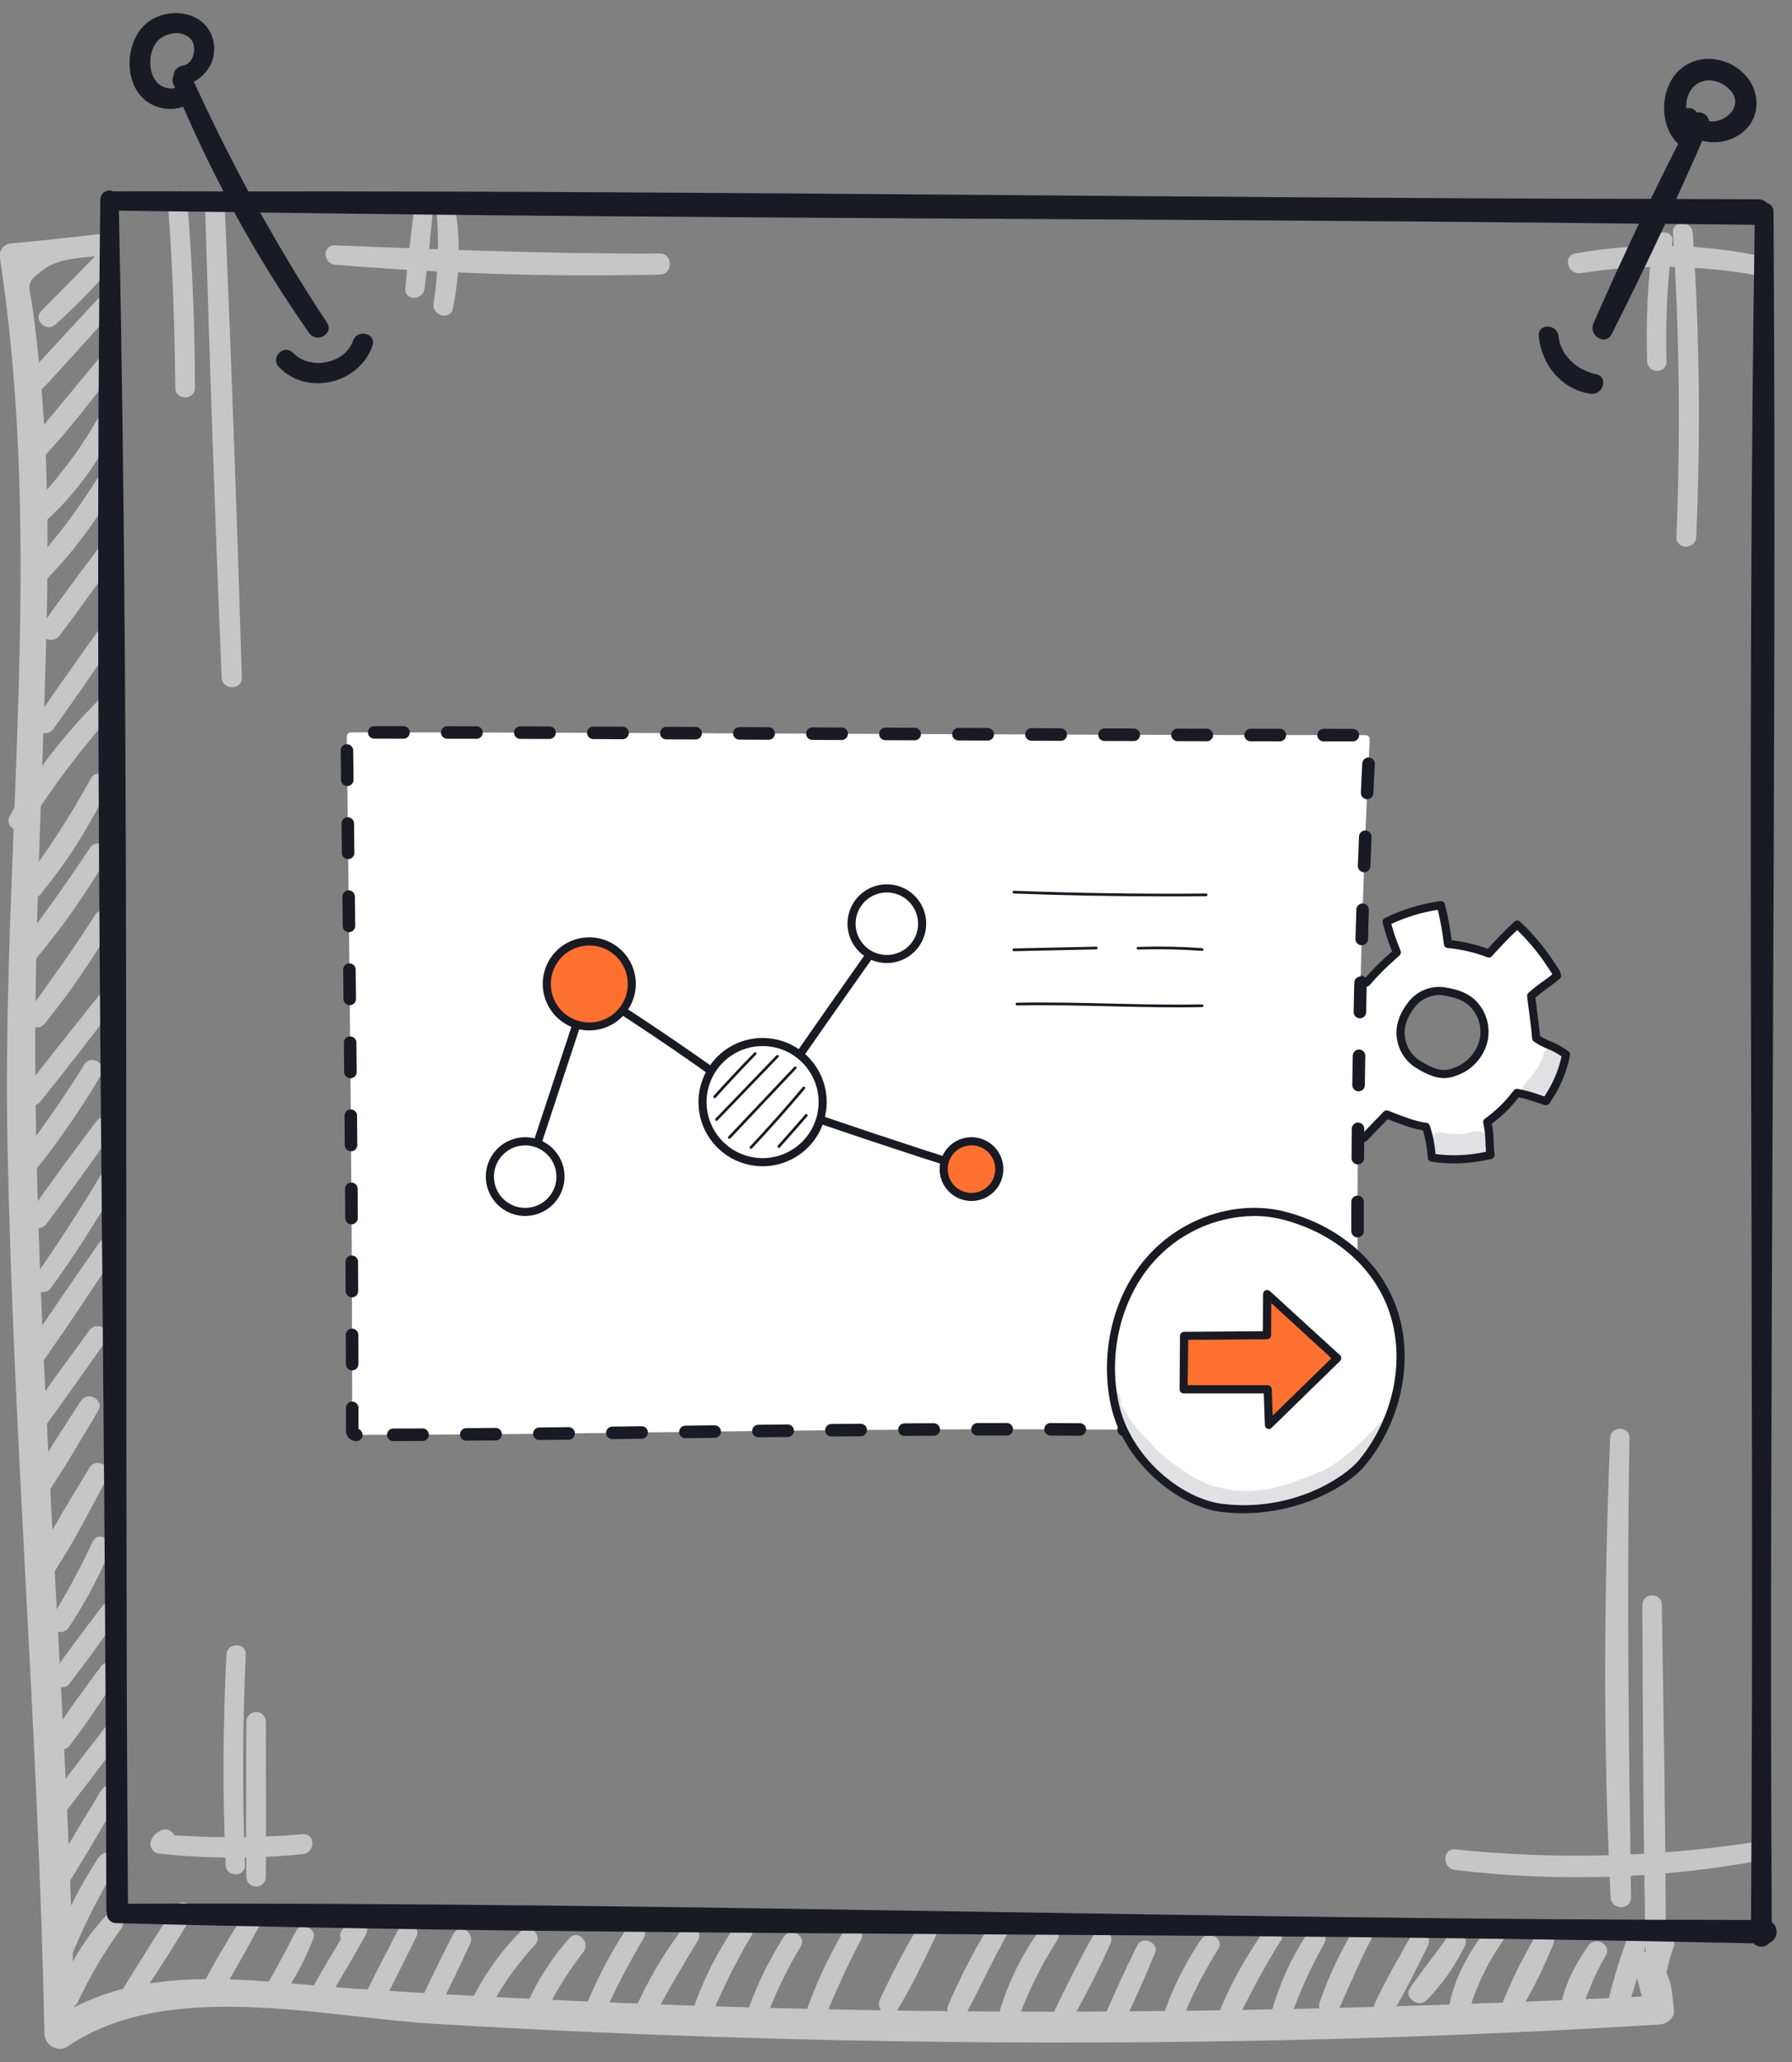 <svg width="93" height="107" viewBox="0 0 93 107" fill="none" xmlns="http://www.w3.org/2000/svg">
<rect x="0" y="0" width="93" height="107" fill="#808080" stroke="none"/>
<g clip-path="url(#clip0_882_1697)">
<path d="M5.396 12.125C3.804 12.297 2.211 12.482 0.619 12.625C0.521 12.626 0.425 12.649 0.337 12.692C0.249 12.736 0.173 12.799 0.113 12.876C0.054 12.954 0.013 13.044 -0.007 13.14C-0.026 13.236 -0.023 13.335 0.001 13.43C2.326 28.62 0.081 44.112 0.389 59.4C0.699 74.782 2.001 90.127 2.306 105.512C2.306 106.072 2.979 106.54 3.491 106.192C8.704 102.632 16.689 104.66 22.609 105.012C29.657 105.432 36.712 105.715 43.774 105.86C57.889 106.15 72.024 105.917 86.126 105.042C86.489 105.02 86.916 104.717 86.876 104.292C86.694 102.792 86.814 103.142 86.234 101.735C85.881 100.877 84.464 101.25 84.821 102.125C85.011 102.847 85.203 103.569 85.396 104.292C85.646 104.042 85.896 103.792 86.146 103.542C71.091 104.292 56.041 104.597 40.971 104.205C33.428 104.022 25.897 103.68 18.379 103.18C13.129 102.825 7.314 101.68 2.696 104.842L3.879 105.522C3.564 89.18 2.031 72.897 1.841 56.56C1.751 48.68 2.209 40.84 2.404 32.97C2.501 29.107 2.516 25.232 2.246 21.375C2.12 19.565 1.934 17.76 1.689 15.96C1.521 14.727 1.241 14.76 2.236 14.002C3.101 13.342 4.364 13.387 5.396 13.252C6.096 13.157 6.121 12.05 5.396 12.127V12.125Z" fill="#C6C6C6"/>
<path d="M5.253 12.982C4.22 14.025 3.193 15.072 2.158 16.115C1.69 16.585 2.393 17.273 2.88 16.837C3.976 15.86 5 14.804 5.945 13.68C6.35 13.195 5.695 12.512 5.24 12.975L5.253 12.982Z" fill="#C6C6C6"/>
<path d="M5.059 15.535C3.769 16.93 2.459 18.305 1.206 19.733C0.774 20.233 1.471 20.935 1.929 20.455C3.251 19.08 4.501 17.652 5.769 16.245C6.199 15.768 5.499 15.06 5.059 15.535Z" fill="#C6C6C6"/>
<path d="M5.119 18.615C3.979 20.01 2.811 21.383 1.679 22.782C1.261 23.297 1.959 24.032 2.429 23.532C3.679 22.163 4.809 20.71 5.929 19.235C6.251 18.775 5.484 18.18 5.119 18.615Z" fill="#C6C6C6"/>
<path d="M5.06 21.742C4.085 23.444 2.889 25.009 1.502 26.395C1.017 26.875 1.752 27.59 2.252 27.145C3.794 25.777 5.044 24.112 5.927 22.25C6.192 21.677 5.397 21.183 5.067 21.75L5.06 21.742Z" fill="#C6C6C6"/>
<path d="M5.003 24.902C4.028 26.467 2.912 27.94 1.67 29.302C1.22 29.802 1.935 30.535 2.42 30.052C3.773 28.669 4.939 27.115 5.89 25.43C5.925 25.372 5.948 25.307 5.957 25.24C5.967 25.173 5.963 25.105 5.947 25.039C5.93 24.973 5.9 24.912 5.86 24.857C5.819 24.803 5.768 24.757 5.71 24.723C5.652 24.688 5.587 24.665 5.52 24.655C5.453 24.646 5.385 24.649 5.319 24.666C5.253 24.683 5.192 24.712 5.137 24.753C5.083 24.793 5.037 24.844 5.003 24.902Z" fill="#C6C6C6"/>
<path d="M5.075 28.495C4.095 29.797 3.117 31.102 2.177 32.435C1.777 33.002 2.692 33.505 3.095 32.972C4.08 31.672 5.025 30.348 5.967 29.017C6.357 28.47 5.467 27.975 5.075 28.495Z" fill="#C6C6C6"/>
<path d="M5.15 32.648C4.055 34.193 2.947 35.73 1.882 37.295C1.502 37.85 2.382 38.35 2.775 37.818C3.88 36.28 4.945 34.712 6.025 33.155C6.397 32.62 5.525 32.123 5.155 32.655L5.15 32.648Z" fill="#C6C6C6"/>
<path d="M5.087 36.355C3.31 38.131 1.773 40.132 0.517 42.307C0.179 42.915 1.064 43.42 1.442 42.847C2.741 40.81 4.198 38.878 5.799 37.068C6.234 36.59 5.549 35.888 5.087 36.355Z" fill="#C6C6C6"/>
<path d="M4.716 40.39C3.692 42.264 2.534 44.061 1.251 45.767C0.888 46.248 1.706 46.883 2.088 46.415C3.479 44.728 4.654 42.874 5.588 40.898C5.861 40.32 5.036 39.812 4.718 40.398L4.716 40.39Z" fill="#C6C6C6"/>
<path d="M4.66 44.005C3.48 45.785 2.25 47.523 0.937 49.205C0.522 49.735 1.24 50.492 1.687 49.955C3.13 48.26 4.419 46.44 5.537 44.515C5.867 43.943 5.017 43.458 4.657 44L4.66 44.005Z" fill="#C6C6C6"/>
<path d="M4.931 47.475C3.846 49.202 2.651 50.845 1.458 52.497C1.106 52.982 1.908 53.607 2.293 53.142C3.608 51.526 4.792 49.807 5.833 48.002C6.178 47.422 5.288 46.907 4.931 47.475Z" fill="#C6C6C6"/>
<path d="M5.161 51.617C3.853 53.26 2.538 54.892 1.261 56.557C0.906 57.02 1.703 57.64 2.073 57.185C3.363 55.585 4.611 53.953 5.871 52.328C6.261 51.828 5.566 51.11 5.161 51.617Z" fill="#C6C6C6"/>
<path d="M4.368 55.242C3.368 56.86 2.286 58.41 1.141 59.92C0.781 60.392 1.593 61.025 1.966 60.557C3.173 59.038 4.271 57.434 5.253 55.76C5.591 55.19 4.711 54.68 4.366 55.242H4.368Z" fill="#C6C6C6"/>
<path d="M5.016 58.157C3.824 59.755 2.621 61.35 1.501 62.99C1.116 63.55 2.001 64.03 2.399 63.515C3.596 61.93 4.751 60.297 5.894 58.68C6.274 58.142 5.394 57.655 5.016 58.167V58.157Z" fill="#C6C6C6"/>
<path d="M5.224 60.977C4.142 62.8 2.974 64.567 1.774 66.315C1.402 66.858 2.274 67.35 2.652 66.815C3.902 65.097 5.024 63.315 6.097 61.475C6.427 60.913 5.554 60.405 5.224 60.975V60.977Z" fill="#C6C6C6"/>
<path d="M5.13 64.505C3.88 66.302 2.63 68.095 1.43 69.93C1.052 70.513 1.96 71.02 2.35 70.468C3.6 68.683 4.81 66.847 6.02 65.025C6.39 64.468 5.505 63.965 5.13 64.505Z" fill="#C6C6C6"/>
<path d="M4.634 69.03C3.464 70.642 2.274 72.245 1.147 73.89C0.769 74.442 1.647 74.925 2.034 74.407C3.229 72.812 4.364 71.172 5.517 69.545C5.899 69.005 5.017 68.502 4.634 69.03Z" fill="#C6C6C6"/>
<path d="M4.202 72.68C3.264 74.13 2.304 75.57 1.452 77.073C1.109 77.68 2.002 78.18 2.369 77.615C3.339 76.188 4.207 74.69 5.089 73.207C5.432 72.635 4.559 72.132 4.202 72.688V72.68Z" fill="#C6C6C6"/>
<path d="M4.635 76.165C3.7 77.722 2.732 79.252 1.927 80.885C1.853 81.012 1.832 81.164 1.87 81.306C1.907 81.449 2 81.571 2.127 81.645C2.255 81.719 2.406 81.74 2.549 81.702C2.691 81.665 2.813 81.572 2.887 81.445C3.887 79.917 4.695 78.302 5.552 76.695C5.872 76.095 4.99 75.575 4.635 76.16V76.165Z" fill="#C6C6C6"/>
<path d="M4.812 79.975C4.185 81.336 3.473 82.657 2.682 83.93C2.335 84.497 3.2 84.987 3.565 84.447C4.396 83.201 5.106 81.879 5.685 80.497C5.935 79.91 5.085 79.39 4.812 79.997V79.975Z" fill="#C6C6C6"/>
<path d="M5.302 83.34C4.452 84.475 3.585 85.59 2.777 86.763C2.452 87.235 3.225 87.843 3.582 87.382C4.48 86.23 5.332 85.035 6.175 83.853C6.557 83.32 5.675 82.83 5.302 83.34Z" fill="#C6C6C6"/>
<path d="M5.229 86.475C4.391 87.612 3.531 88.755 2.779 89.953C2.471 90.453 3.231 91.062 3.599 90.585C4.494 89.433 5.299 88.203 6.099 86.987C6.466 86.433 5.599 85.96 5.224 86.475H5.229Z" fill="#C6C6C6"/>
<path d="M5.621 89.412C4.469 90.912 3.309 92.39 2.186 93.912C1.844 94.375 2.629 94.987 2.989 94.532C4.159 93.052 5.291 91.545 6.429 90.032C6.776 89.573 5.979 88.95 5.621 89.41V89.412Z" fill="#C6C6C6"/>
<path d="M5.266 92.875C4.439 94.23 3.614 95.588 2.816 96.96C2.484 97.532 3.359 98.043 3.704 97.478C4.534 96.125 5.336 94.755 6.139 93.385C6.469 92.823 5.604 92.32 5.266 92.885V92.875Z" fill="#C6C6C6"/>
<path d="M5.119 96.37C4.07 97.963 3.224 99.68 2.601 101.482C2.386 102.125 3.351 102.355 3.601 101.757C4.271 100.072 5.08 98.445 6.021 96.895C6.374 96.323 5.486 95.812 5.124 96.37H5.119Z" fill="#C6C6C6"/>
<path d="M5.473 99.43C4.393 100.589 3.565 101.96 3.041 103.455C2.836 104.03 3.776 104.437 4.041 103.875C4.666 102.535 5.42 101.259 6.291 100.065C6.643 99.58 5.873 99.005 5.468 99.43H5.473Z" fill="#C6C6C6"/>
<path d="M9.077 98.955C8.132 100.35 7.247 101.787 6.367 103.22C6.027 103.777 6.885 104.267 7.237 103.72C8.16 102.312 9.082 100.897 9.94 99.45C10.272 98.89 9.44 98.418 9.077 98.95V98.955Z" fill="#C6C6C6"/>
<path d="M12.688 99.243C11.938 100.493 11.171 101.718 10.508 103.005C10.439 103.124 10.42 103.265 10.454 103.398C10.489 103.531 10.576 103.644 10.694 103.714C10.813 103.783 10.954 103.802 11.087 103.767C11.22 103.732 11.334 103.646 11.403 103.528C12.183 102.308 12.856 101.015 13.558 99.75C13.624 99.635 13.642 99.498 13.607 99.369C13.573 99.241 13.489 99.131 13.373 99.065C13.258 98.999 13.121 98.981 12.992 99.016C12.864 99.05 12.755 99.135 12.688 99.25V99.243Z" fill="#C6C6C6"/>
<path d="M15.358 100.195C14.891 101.103 14.418 102 13.911 102.888C13.581 103.463 14.426 103.94 14.788 103.4C15.386 102.518 15.881 101.57 16.263 100.575C16.463 100.053 15.616 99.7 15.358 100.195Z" fill="#C6C6C6"/>
<path d="M18.5 100.755L18.7 100.605L18.142 99.877C17.507 100.91 16.892 101.95 16.285 103.003C16.218 103.119 16.201 103.257 16.237 103.387C16.273 103.516 16.358 103.626 16.475 103.693C16.591 103.759 16.73 103.776 16.859 103.74C16.989 103.705 17.099 103.619 17.165 103.503C17.795 102.47 18.415 101.42 18.995 100.365C19.195 100.013 18.86 99.487 18.437 99.64C18.148 99.737 17.899 99.927 17.73 100.18C17.397 100.613 18.135 101.18 18.48 100.765L18.5 100.755Z" fill="#C6C6C6"/>
<path d="M20.732 100C20.112 101.207 19.467 102.405 18.887 103.63C18.612 104.21 19.444 104.72 19.759 104.13C20.407 102.937 20.994 101.712 21.602 100.5C21.892 99.922 21.029 99.412 20.732 100Z" fill="#C6C6C6"/>
<path d="M23.532 100.337C22.974 101.425 22.429 102.517 21.917 103.627C21.642 104.222 22.502 104.75 22.809 104.15C23.364 103.06 23.889 101.955 24.402 100.845C24.669 100.265 23.832 99.752 23.532 100.345V100.337Z" fill="#C6C6C6"/>
<path d="M27.035 100.198C25.869 101.371 24.926 102.748 24.253 104.26C24.003 104.855 24.848 105.385 25.143 104.78C25.809 103.37 26.69 102.071 27.753 100.93C28.208 100.45 27.503 99.73 27.028 100.205L27.035 100.198Z" fill="#C6C6C6"/>
<path d="M29.546 100.572C28.516 101.727 27.7 103.055 27.136 104.495C26.931 105.04 27.823 105.42 28.081 104.895C28.668 103.614 29.401 102.405 30.266 101.292C30.671 100.792 29.976 100.067 29.546 100.572Z" fill="#C6C6C6"/>
<path d="M32.523 100.065C31.633 101.405 30.893 102.839 30.315 104.34C30.11 104.88 31.015 105.268 31.253 104.735C31.881 103.306 32.597 101.918 33.398 100.578C33.74 100.015 32.878 99.522 32.523 100.078V100.065Z" fill="#C6C6C6"/>
<path d="M35.328 100.18C34.396 101.441 33.604 102.8 32.968 104.233C32.69 104.84 33.563 105.378 33.88 104.765C34.598 103.373 35.398 102.035 36.213 100.698C36.563 100.118 35.713 99.67 35.328 100.18Z" fill="#C6C6C6"/>
<path d="M38.148 99.93C37.235 101.255 36.506 102.698 35.983 104.22C35.758 104.847 36.733 105.087 36.963 104.492C37.541 103.09 38.222 101.732 39 100.43C39.325 99.87 38.5 99.43 38.148 99.93Z" fill="#C6C6C6"/>
<path d="M40.677 100.495C39.845 101.795 39.18 103.195 38.7 104.662C38.497 105.29 39.45 105.535 39.677 104.932C40.174 103.566 40.8 102.25 41.547 101.002C41.887 100.445 41.022 99.947 40.677 100.502V100.495Z" fill="#C6C6C6"/>
<path d="M43.803 100.153C42.987 101.541 42.309 103.006 41.78 104.528C41.568 105.168 42.53 105.393 42.78 104.8C43.334 103.385 43.967 102.002 44.675 100.658C44.985 100.093 44.13 99.593 43.813 100.158L43.803 100.153Z" fill="#C6C6C6"/>
<path d="M47.69 99.897C46.952 101.143 46.277 102.424 45.667 103.737C45.395 104.345 46.222 104.867 46.58 104.272C47.33 103.04 47.96 101.712 48.58 100.412C48.852 99.828 48.032 99.32 47.7 99.897H47.69Z" fill="#C6C6C6"/>
<path d="M51.452 99.732C50.592 101.115 49.84 102.562 49.202 104.06C48.982 104.605 49.877 104.972 50.147 104.46C50.897 103.057 51.552 101.625 52.332 100.242C52.399 100.127 52.416 99.99 52.382 99.862C52.347 99.733 52.263 99.624 52.147 99.557C52.032 99.491 51.895 99.473 51.767 99.508C51.638 99.543 51.529 99.627 51.462 99.742L51.452 99.732Z" fill="#C6C6C6"/>
<path d="M53.957 100.142C53.06 101.379 52.373 102.755 51.924 104.215C51.729 104.88 52.697 105.11 52.939 104.495C53.447 103.161 54.09 101.883 54.857 100.68C55.229 100.112 54.339 99.615 53.957 100.155V100.142Z" fill="#C6C6C6"/>
<path d="M56.785 100.347C56.055 101.597 55.422 102.907 54.785 104.205C54.495 104.8 55.365 105.322 55.68 104.727C56.36 103.455 57.05 102.17 57.627 100.845C57.877 100.28 57.107 99.787 56.777 100.345L56.785 100.347Z" fill="#C6C6C6"/>
<path d="M59.024 100.93C58.376 102.252 57.751 103.587 57.184 104.945C56.959 105.487 57.876 105.872 58.136 105.347C58.789 104.027 59.386 102.675 59.946 101.317C60.166 100.795 59.274 100.42 59.024 100.93Z" fill="#C6C6C6"/>
<path d="M62.343 100.62C61.553 101.785 60.913 103.045 60.438 104.37C60.22 105 61.188 105.23 61.42 104.64C61.911 103.421 62.512 102.25 63.215 101.14C63.57 100.588 62.7 100.09 62.343 100.628V100.62Z" fill="#C6C6C6"/>
<path d="M65.586 100.202C64.667 101.496 63.898 102.889 63.291 104.355C63.078 104.895 63.958 105.257 64.226 104.747C64.938 103.38 65.618 102.012 66.458 100.712C66.816 100.162 65.958 99.67 65.586 100.212V100.202Z" fill="#C6C6C6"/>
<path d="M67.833 100.335C67.019 101.573 66.401 102.929 66 104.355C65.835 105.007 66.75 105.235 67 104.627C67.462 103.319 68.036 102.053 68.718 100.845C69.05 100.285 68.188 99.785 67.843 100.345L67.833 100.335Z" fill="#C6C6C6"/>
<path d="M70.23 100.162C69.516 101.347 68.93 102.604 68.48 103.912C68.303 104.472 69.19 104.867 69.445 104.32C70.01 103.105 70.505 101.87 71.13 100.682C71.438 100.095 70.568 99.58 70.238 100.162H70.23Z" fill="#C6C6C6"/>
<path d="M73.225 100.445C72.585 101.588 71.92 102.728 71.362 103.913C71.078 104.518 71.92 105.038 72.272 104.445C72.94 103.318 73.522 102.128 74.103 100.958C74.392 100.378 73.547 99.87 73.225 100.445Z" fill="#C6C6C6"/>
<path d="M75.126 100.49C74.496 101.383 73.806 102.24 73.186 103.138C72.828 103.65 73.601 104.2 74.028 103.788C74.833 102.972 75.5 102.031 76.003 101.003C76.071 100.886 76.09 100.748 76.056 100.617C76.022 100.487 75.937 100.375 75.821 100.308C75.704 100.24 75.566 100.221 75.435 100.255C75.305 100.289 75.194 100.374 75.126 100.49Z" fill="#C6C6C6"/>
<path d="M77.164 100.08C76.214 101.292 75.454 102.66 75.189 104.192C75.077 104.847 75.997 105.127 76.202 104.47C76.582 103.13 77.183 101.863 77.979 100.72C78.324 100.247 77.529 99.625 77.164 100.09V100.08Z" fill="#C6C6C6"/>
<path d="M79.675 100.482C79.053 101.536 78.507 102.632 78.04 103.762C77.815 104.322 78.703 104.657 78.998 104.165C79.613 103.109 80.152 102.011 80.61 100.877C80.838 100.332 79.96 99.995 79.675 100.482Z" fill="#C6C6C6"/>
<path d="M82.425 100.958C81.733 101.958 81.105 103.118 80.965 104.333C80.893 104.968 81.78 104.955 81.983 104.47C82.41 103.44 82.733 102.44 83.328 101.485C83.69 100.91 82.805 100.415 82.425 100.958Z" fill="#C6C6C6"/>
<path d="M84.395 100.722C84.032 101.715 83.726 102.728 83.478 103.755C83.448 103.889 83.47 104.029 83.541 104.147C83.612 104.265 83.725 104.351 83.857 104.388C83.99 104.424 84.131 104.409 84.252 104.344C84.373 104.279 84.465 104.17 84.508 104.04C84.862 103.044 85.157 102.028 85.393 100.997C85.56 100.347 84.608 100.095 84.393 100.722H84.395Z" fill="#C6C6C6"/>
<path d="M85.94 100.582C85.568 101.277 85.355 102.046 85.317 102.832C85.282 103.425 86.285 103.582 86.37 102.975C86.472 102.294 86.639 101.624 86.87 100.975C87.06 100.427 86.212 100.077 85.94 100.582Z" fill="#C6C6C6"/>
<path d="M8.703 10.41C8.953 13.643 9.068 16.883 9.096 20.125C9.096 20.78 10.113 20.78 10.116 20.125C10.116 16.875 9.978 13.643 9.716 10.41C9.663 9.765 8.656 9.758 8.716 10.41H8.703Z" fill="#C6C6C6"/>
<path d="M10.648 10.867C10.883 18.962 11.168 27.057 11.501 35.152C11.528 35.825 12.571 35.83 12.551 35.152C12.309 27.056 12.016 18.961 11.671 10.867C11.643 10.217 10.638 10.212 10.671 10.867H10.648Z" fill="#C6C6C6"/>
<path d="M83.56 74.612C83.248 82.547 83.183 90.51 83.588 98.442C83.623 99.12 84.658 99.13 84.648 98.442C84.525 90.495 84.423 82.56 84.565 74.612C84.565 73.965 83.585 73.97 83.565 74.612H83.56Z" fill="#C6C6C6"/>
<path d="M85.234 83.262C85.259 89.335 85.279 95.407 85.412 101.477C85.427 102.14 86.444 102.145 86.447 101.477C86.447 95.405 86.344 89.332 86.242 83.262C86.242 82.615 85.242 82.612 85.242 83.262H85.234Z" fill="#C6C6C6"/>
<path d="M91.003 95.585C85.878 96.368 80.674 96.492 75.518 95.955C74.833 95.882 74.843 96.955 75.518 97.022C80.762 97.653 86.071 97.494 91.268 96.55C91.908 96.433 91.628 95.493 91.003 95.585Z" fill="#C6C6C6"/>
<path d="M85.788 12.535C85.511 14.597 85.41 16.678 85.485 18.758C85.513 19.4 86.503 19.405 86.485 18.758C86.427 16.678 86.531 14.598 86.795 12.535C86.88 11.893 85.868 11.9 85.795 12.535H85.788Z" fill="#C6C6C6"/>
<path d="M86.822 12.082C87.157 17.337 87.217 22.605 87.002 27.865C86.974 28.527 88.002 28.525 88.029 27.865C88.264 22.605 88.204 17.336 87.849 12.082C87.807 11.425 86.779 11.42 86.822 12.082Z" fill="#C6C6C6"/>
<path d="M91.603 13.338C88.362 12.63 85.014 12.567 81.75 13.152C81.078 13.268 81.368 14.277 82.03 14.172C85.113 13.694 88.255 13.741 91.323 14.312C91.955 14.428 92.235 13.482 91.593 13.338H91.603Z" fill="#C6C6C6"/>
<path d="M21.501 10.72C21.331 12.135 21.164 13.55 21.034 14.97C20.974 15.625 21.966 15.602 22.034 14.97C22.211 13.555 22.351 12.137 22.489 10.72C22.551 10.078 21.566 10.095 21.489 10.72H21.501Z" fill="#C6C6C6"/>
<path d="M22.648 10.867C22.796 12.492 22.748 14.128 22.503 15.74C22.403 16.378 23.361 16.665 23.503 16.01C23.862 14.274 23.902 12.488 23.621 10.738C23.531 10.193 22.621 10.315 22.653 10.867H22.648Z" fill="#C6C6C6"/>
<path d="M17.378 13.73C22.983 14.201 28.608 14.374 34.231 14.248C34.936 14.248 34.938 13.15 34.231 13.152C28.608 13.18 23.001 12.953 17.378 12.73C16.729 12.705 16.748 13.672 17.378 13.73Z" fill="#C6C6C6"/>
<path d="M11.75 85.845C11.57 89.487 11.55 93.127 11.71 96.772C11.738 97.407 12.728 97.412 12.71 96.772C12.578 93.127 12.585 89.487 12.755 85.845C12.785 85.203 11.79 85.205 11.755 85.845H11.75Z" fill="#C6C6C6"/>
<path d="M12.782 89.335C12.782 92.015 12.762 94.698 12.782 97.377C12.782 97.512 12.836 97.641 12.931 97.736C13.026 97.832 13.155 97.885 13.29 97.885C13.424 97.885 13.553 97.832 13.649 97.736C13.744 97.641 13.797 97.512 13.797 97.377C13.815 94.698 13.797 92.015 13.797 89.335C13.797 89.201 13.744 89.072 13.649 88.977C13.554 88.882 13.425 88.829 13.291 88.829C13.157 88.829 13.028 88.882 12.933 88.977C12.838 89.072 12.785 89.201 12.785 89.335H12.782Z" fill="#C6C6C6"/>
<path d="M8.331 94.985C8.129 95.075 7.963 95.233 7.863 95.43C7.823 95.507 7.803 95.593 7.805 95.679C7.807 95.766 7.831 95.851 7.875 95.926C7.918 96.001 7.98 96.064 8.055 96.108C8.129 96.152 8.214 96.177 8.301 96.18C10.765 96.44 13.25 96.448 15.716 96.203C16.368 96.138 16.383 95.115 15.716 95.17C13.248 95.375 10.768 95.375 8.301 95.17L8.751 95.948C8.783 95.915 8.816 95.882 8.851 95.853C9.418 95.543 8.916 94.688 8.351 94.985H8.331Z" fill="#C6C6C6"/>
<path d="M91.948 99.73C91.793 70.147 92.226 40.56 92.041 10.98C92.044 10.88 92.013 10.781 91.953 10.701C91.893 10.621 91.808 10.563 91.711 10.537C91.651 10.473 91.578 10.422 91.497 10.388C91.416 10.354 91.329 10.337 91.241 10.34C89.826 10.34 88.413 10.325 86.991 10.325C87.448 9.325 87.906 8.325 88.341 7.302C88.659 7.385 88.99 7.401 89.315 7.352C89.64 7.303 89.951 7.188 90.231 7.015C91.426 6.265 91.436 4.67 90.426 3.747C89.368 2.777 87.663 2.792 86.821 4.027C86.146 5.027 86.198 6.615 87.093 7.465C86.611 8.41 86.138 9.362 85.673 10.32C61.423 10.28 37.151 9.902 12.888 9.932C11.888 8.069 10.945 6.171 10.058 4.237C10.507 4.014 10.851 3.622 11.014 3.147C11.176 2.672 11.146 2.152 10.928 1.7C10.278 0.43 8.406 0.39 7.463 1.337C6.478 2.337 6.433 4.377 7.608 5.257C7.879 5.452 8.192 5.579 8.521 5.628C8.851 5.678 9.187 5.648 9.503 5.542C10.151 7.032 10.85 8.495 11.598 9.93C9.696 9.93 7.793 9.917 5.888 9.93H5.876C5.804 9.896 5.725 9.881 5.647 9.886C5.568 9.891 5.492 9.916 5.425 9.958C5.358 10 5.303 10.058 5.265 10.127C5.226 10.196 5.206 10.274 5.206 10.352C4.841 39.925 5.483 69.525 5.518 99.103C5.521 99.154 5.531 99.204 5.548 99.252C5.542 99.319 5.55 99.387 5.571 99.451C5.592 99.514 5.626 99.573 5.671 99.623C5.717 99.673 5.772 99.713 5.833 99.74C5.894 99.768 5.961 99.782 6.028 99.782C34.343 100.532 62.683 100.192 91.001 100.83C91.056 100.887 91.122 100.931 91.195 100.961C91.268 100.99 91.347 101.004 91.426 101.001C91.505 100.998 91.582 100.979 91.653 100.944C91.724 100.909 91.787 100.86 91.838 100.8C91.937 100.755 92.023 100.685 92.086 100.597C92.15 100.508 92.189 100.405 92.201 100.297C92.212 100.188 92.194 100.079 92.15 99.98C92.106 99.88 92.036 99.794 91.948 99.73ZM87.646 4.862C87.988 4.112 88.838 3.982 89.491 4.422C90.766 5.285 89.601 6.442 88.693 6.285C88.683 6.213 88.658 6.144 88.62 6.082C88.582 6.02 88.531 5.967 88.472 5.925C88.412 5.884 88.345 5.855 88.274 5.84C88.203 5.825 88.129 5.825 88.058 5.84C88.005 5.749 87.922 5.679 87.825 5.64C87.727 5.601 87.619 5.596 87.518 5.625C87.495 5.364 87.539 5.102 87.646 4.862ZM9.068 4.572C9.063 4.57 9.058 4.568 9.052 4.568C9.046 4.568 9.04 4.57 9.036 4.572C8.95 4.599 8.858 4.604 8.771 4.585C8.531 4.557 8.308 4.447 8.141 4.272C7.641 3.712 7.701 2.6 8.216 2.082C8.631 1.68 9.503 1.54 9.916 2.047C10.243 2.452 10.058 3.335 9.471 3.407C9.34 3.428 9.222 3.495 9.136 3.595C9.05 3.695 9.003 3.823 9.003 3.955C8.971 4.011 8.952 4.073 8.948 4.137C8.944 4.202 8.955 4.266 8.981 4.325C9.011 4.397 9.046 4.465 9.076 4.537C9.071 4.549 9.069 4.561 9.068 4.572ZM16.966 16.738C15.731 14.873 14.583 12.965 13.503 11.025C37.351 11.367 61.206 11.33 85.056 11.605C84.242 13.322 83.456 15.044 82.698 16.773C82.418 17.407 83.323 17.973 83.648 17.328C84.598 15.444 85.521 13.541 86.418 11.617C87.966 11.637 89.516 11.643 91.063 11.665C90.618 40.977 91.078 70.302 90.873 99.618C62.796 99.618 34.716 98.675 6.641 98.775C6.418 69.5 6.781 40.197 6.171 10.928C8.171 10.965 10.158 10.975 12.151 11.005C13.331 13.166 14.631 15.26 16.043 17.277C16.433 17.835 17.351 17.317 16.966 16.738Z" fill="#191A23"/>
<path d="M15.202 18.305C14.737 17.825 14.012 18.555 14.47 19.037C15.93 20.572 18.655 19.91 19.33 17.937C19.545 17.307 18.557 17.045 18.33 17.665C17.892 18.9 16.092 19.222 15.202 18.305Z" fill="#191A23"/>
<path d="M82.543 20.43C83.195 20.518 83.505 19.555 82.825 19.413C81.853 19.21 80.995 18.465 80.878 17.433C80.808 16.793 79.803 16.77 79.858 17.433C79.985 18.893 81.025 20.21 82.543 20.43Z" fill="#191A23"/>
<path d="M81.276 54.719C80.675 54.254 80.223 54.232 79.723 53.872C79.678 53.281 79.527 52.27 79.461 51.676C80.023 51.173 80.317 51.051 80.807 50.626C80.796 50.539 80.761 50.457 80.707 50.388C80.586 50.201 80.465 50.012 80.338 49.828C79.875 49.151 79.338 48.527 78.737 47.967C78.183 48.476 77.723 48.975 77.264 49.473C76.584 49.211 75.871 49.045 75.145 48.98C75.066 48.301 74.943 47.628 74.778 46.964C73.799 47.097 72.849 47.387 71.962 47.824C72.096 48.367 72.273 48.898 72.494 49.412C71.926 49.935 71.371 50.423 70.918 50.98C70.263 50.617 69.721 50.443 69.108 50.092C68.448 51.068 67.998 52.162 67.998 53.294C68.698 53.384 69.108 53.356 69.75 53.405C69.853 54.153 70.061 54.883 70.367 55.574C69.845 56.061 69.556 56.494 69.101 56.867C69.47 57.724 70.059 58.469 70.807 59.026C71.264 58.541 71.554 58.242 71.97 57.821C72.582 58.058 73.359 58.386 74.015 58.465C74.217 59.106 74.249 59.463 74.316 60.066C75.329 60.219 76.362 60.171 77.357 59.925C77.269 59.225 77.338 58.823 77.186 58.219C77.776 57.797 78.296 57.287 78.73 56.706C79.395 56.817 79.658 56.958 80.231 57.138C80.747 56.414 81.103 55.59 81.276 54.719ZM75.536 55.606C75.093 55.765 74.649 55.905 73.491 55.163C73.038 54.872 72.059 53.645 73.269 52.117C73.462 51.871 73.715 51.679 74.003 51.56C74.292 51.441 74.606 51.398 74.916 51.437C75.526 51.531 75.995 51.683 76.359 51.992C76.636 52.242 76.841 52.562 76.952 52.92C77.063 53.277 77.076 53.657 76.989 54.021C76.893 54.382 76.711 54.715 76.458 54.991C76.205 55.266 75.888 55.476 75.536 55.602V55.606Z" fill="white"/>
<path d="M75.446 60.364C75.055 60.364 74.664 60.333 74.278 60.272C74.232 60.264 74.191 60.242 74.159 60.209C74.127 60.175 74.107 60.132 74.102 60.087L74.093 59.999C74.057 59.543 73.976 59.091 73.849 58.652C73.267 58.556 72.616 58.3 72.084 58.097L72.018 58.071C71.632 58.463 71.352 58.754 70.956 59.173C70.921 59.211 70.872 59.235 70.821 59.239C70.769 59.244 70.718 59.229 70.676 59.198C69.897 58.619 69.284 57.844 68.901 56.952C68.883 56.91 68.879 56.864 68.89 56.819C68.901 56.775 68.926 56.736 68.961 56.707C69.191 56.509 69.404 56.295 69.601 56.065C69.757 55.891 69.917 55.714 70.111 55.525C69.849 54.911 69.662 54.267 69.556 53.608C69.384 53.598 69.223 53.593 69.073 53.588C68.702 53.581 68.332 53.555 67.963 53.51C67.912 53.504 67.865 53.479 67.831 53.441C67.797 53.402 67.779 53.352 67.779 53.301C67.779 52.22 68.17 51.103 68.928 49.98C68.958 49.936 69.003 49.905 69.055 49.893C69.106 49.881 69.161 49.888 69.207 49.914C69.509 50.086 69.791 50.213 70.095 50.347C70.342 50.458 70.595 50.569 70.872 50.715C71.268 50.272 71.69 49.853 72.136 49.461L72.247 49.358C72.044 48.877 71.879 48.379 71.756 47.87C71.745 47.825 71.751 47.776 71.771 47.734C71.791 47.691 71.825 47.656 71.867 47.635C72.775 47.188 73.749 46.89 74.752 46.754C74.804 46.747 74.856 46.759 74.9 46.788C74.944 46.818 74.975 46.862 74.987 46.913C75.141 47.53 75.258 48.155 75.338 48.786C75.977 48.858 76.605 49.007 77.208 49.23C77.633 48.769 78.075 48.295 78.597 47.816C78.636 47.78 78.687 47.76 78.74 47.76C78.794 47.76 78.845 47.78 78.884 47.816C79.494 48.385 80.04 49.02 80.511 49.709C80.641 49.898 80.764 50.09 80.883 50.274C80.962 50.376 81.008 50.5 81.016 50.629C81.016 50.659 81.009 50.688 80.996 50.715C80.984 50.742 80.965 50.766 80.943 50.785C80.746 50.954 80.541 51.112 80.328 51.26C80.104 51.416 79.888 51.584 79.681 51.762C79.704 51.95 79.732 52.17 79.763 52.401C79.823 52.86 79.89 53.374 79.923 53.754C80.099 53.864 80.285 53.958 80.478 54.034C80.808 54.164 81.119 54.338 81.402 54.552C81.434 54.576 81.458 54.609 81.471 54.646C81.485 54.683 81.488 54.723 81.48 54.762C81.302 55.662 80.934 56.514 80.4 57.259C80.374 57.295 80.338 57.322 80.296 57.336C80.254 57.35 80.209 57.35 80.166 57.337C80.002 57.285 79.863 57.237 79.732 57.192C79.435 57.082 79.13 56.996 78.819 56.934C78.417 57.452 77.947 57.913 77.422 58.306C77.478 58.594 77.508 58.887 77.512 59.18C77.521 59.402 77.531 59.624 77.566 59.896C77.572 59.947 77.559 59.999 77.529 60.042C77.499 60.085 77.455 60.115 77.405 60.128C76.763 60.282 76.106 60.362 75.446 60.364ZM74.503 59.879C75.376 59.992 76.263 59.951 77.122 59.758C77.102 59.548 77.095 59.364 77.087 59.197C77.085 58.884 77.047 58.573 76.976 58.269C76.966 58.228 76.968 58.185 76.983 58.145C76.998 58.106 77.024 58.072 77.058 58.047C77.629 57.638 78.133 57.144 78.553 56.581C78.576 56.55 78.608 56.525 78.645 56.51C78.681 56.496 78.722 56.492 78.76 56.498C79.139 56.563 79.51 56.663 79.87 56.796C79.957 56.826 80.047 56.857 80.146 56.889C80.574 56.259 80.878 55.553 81.043 54.81C80.814 54.652 80.569 54.52 80.312 54.417C80.061 54.318 79.822 54.191 79.6 54.038C79.576 54.02 79.555 53.997 79.54 53.97C79.525 53.944 79.516 53.914 79.514 53.883C79.486 53.508 79.413 52.947 79.349 52.452C79.312 52.172 79.276 51.907 79.253 51.696C79.249 51.663 79.254 51.629 79.266 51.597C79.278 51.565 79.297 51.537 79.322 51.514C79.564 51.298 79.819 51.097 80.086 50.913C80.243 50.802 80.393 50.691 80.565 50.551C80.553 50.532 80.541 50.513 80.531 50.498C80.414 50.316 80.293 50.127 80.166 49.943C79.748 49.334 79.269 48.769 78.736 48.257C78.249 48.716 77.827 49.172 77.419 49.616C77.39 49.647 77.353 49.669 77.312 49.678C77.271 49.688 77.228 49.684 77.188 49.669C76.527 49.414 75.833 49.252 75.127 49.188C75.078 49.183 75.033 49.163 74.998 49.129C74.964 49.095 74.942 49.05 74.936 49.002C74.865 48.397 74.758 47.797 74.617 47.205C73.783 47.334 72.972 47.581 72.206 47.938C72.326 48.389 72.477 48.83 72.659 49.26L72.689 49.335C72.705 49.375 72.708 49.418 72.699 49.46C72.689 49.502 72.667 49.539 72.636 49.568L72.414 49.769C71.939 50.185 71.494 50.634 71.082 51.114C71.051 51.152 71.008 51.178 70.959 51.188C70.911 51.197 70.86 51.189 70.817 51.165C70.501 50.989 70.207 50.857 69.922 50.73C69.681 50.619 69.434 50.508 69.177 50.375C68.579 51.306 68.255 52.224 68.211 53.112C68.544 53.148 68.812 53.155 69.099 53.164C69.306 53.171 69.52 53.177 69.764 53.195C69.813 53.199 69.859 53.219 69.895 53.253C69.93 53.287 69.953 53.332 69.958 53.38C70.059 54.108 70.262 54.818 70.561 55.489C70.578 55.529 70.582 55.573 70.573 55.615C70.565 55.658 70.543 55.696 70.511 55.726C70.281 55.941 70.097 56.145 69.92 56.343C69.743 56.547 69.555 56.74 69.357 56.923C69.685 57.632 70.173 58.255 70.781 58.744C71.143 58.361 71.421 58.078 71.816 57.674C71.844 57.646 71.88 57.626 71.92 57.618C71.959 57.609 72 57.612 72.038 57.627L72.234 57.703C72.789 57.92 73.471 58.189 74.032 58.258C74.072 58.263 74.11 58.279 74.141 58.306C74.172 58.331 74.195 58.366 74.207 58.404C74.361 58.883 74.461 59.378 74.503 59.879ZM74.936 55.938C74.555 55.938 74.087 55.793 73.376 55.336C72.91 55.002 72.596 54.498 72.501 53.933C72.391 53.278 72.595 52.622 73.101 51.981C73.316 51.705 73.599 51.49 73.922 51.357C74.246 51.224 74.599 51.178 74.946 51.224C75.666 51.334 76.129 51.516 76.493 51.83C76.799 52.106 77.026 52.46 77.149 52.854C77.272 53.248 77.286 53.668 77.191 54.069C77.088 54.466 76.89 54.831 76.614 55.133C76.338 55.434 75.992 55.664 75.606 55.8C75.392 55.886 75.166 55.932 74.936 55.938ZM74.68 51.625C74.439 51.63 74.203 51.688 73.987 51.795C73.771 51.901 73.582 52.055 73.432 52.243C73.002 52.786 72.829 53.332 72.918 53.864C72.995 54.311 73.241 54.71 73.604 54.98C74.692 55.679 75.067 55.545 75.464 55.403C75.782 55.288 76.068 55.099 76.297 54.849C76.527 54.6 76.692 54.3 76.78 53.973C76.858 53.647 76.847 53.306 76.748 52.986C76.649 52.666 76.466 52.378 76.217 52.153C75.917 51.895 75.517 51.743 74.886 51.644C74.818 51.632 74.749 51.626 74.68 51.625Z" fill="#191A23"/>
<g opacity="0.13">
<path d="M76.363 58.744L76.313 58.757C76.227 58.782 76.138 58.801 76.049 58.815L75.969 58.824C75.622 58.85 75.273 58.836 74.929 58.782C74.775 58.761 74.612 58.73 74.473 58.812C73.918 59.016 73.974 59.881 74.55 60.023C75.146 60.115 75.752 60.2 76.352 60.089L76.564 60.053C76.871 60.075 77.207 59.942 77.312 59.633C77.576 59.019 76.919 58.522 76.363 58.744Z" fill="#191A23"/>
</g>
<g opacity="0.13">
<path d="M81.3 54.75C81.173 53.994 80.163 54.093 80.072 54.836C80.058 54.882 80.04 54.927 80.023 54.972C80.006 55.016 79.966 55.09 79.942 55.136C79.807 55.387 79.649 55.626 79.471 55.848C79.332 56.04 79.126 56.19 79.027 56.403C78.761 56.963 79.536 57.478 79.962 57.033C80.395 56.572 80.768 56.057 81.072 55.501C81.177 55.265 81.347 55.013 81.3 54.75Z" fill="#191A23"/>
</g>
<path d="M18.489 74.45C18.433 74.45 18.38 74.427 18.34 74.388C18.301 74.348 18.279 74.295 18.279 74.239C18.279 62.022 18.138 50.078 18 38.529V38.213C18 38.185 18.005 38.157 18.015 38.132C18.026 38.106 18.041 38.082 18.061 38.062C18.081 38.043 18.104 38.027 18.13 38.016C18.155 38.005 18.183 38 18.211 38C26.024 38 34.113 38.033 42.675 38.068C51.783 38.104 61.205 38.143 70.874 38.143C70.903 38.143 70.931 38.149 70.957 38.16C70.984 38.171 71.008 38.188 71.027 38.209C71.047 38.23 71.062 38.254 71.072 38.281C71.082 38.308 71.086 38.336 71.085 38.365C70.494 49.776 70.308 62.514 70.565 74.234C70.565 74.263 70.56 74.292 70.549 74.318C70.538 74.345 70.522 74.369 70.501 74.389C70.481 74.409 70.457 74.425 70.43 74.436C70.403 74.446 70.375 74.451 70.346 74.45C58.391 74.006 46.128 74.162 34.269 74.312C28.705 74.389 23.454 74.45 18.489 74.45Z" fill="white" stroke="#191A23" stroke-width="0.65" stroke-linecap="round" stroke-linejoin="round" stroke-dasharray="1.52 2.27"/>
<path d="M50.233 60.828C50.211 60.828 50.189 60.825 50.168 60.818C46.704 59.718 43.207 58.55 39.775 57.345C39.744 57.335 39.716 57.318 39.693 57.295C39.669 57.272 39.651 57.245 39.641 57.214C39.63 57.183 39.627 57.15 39.631 57.118C39.635 57.086 39.646 57.055 39.664 57.028C41.673 54.083 43.812 51.057 45.878 48.131C45.91 48.086 45.959 48.054 46.014 48.045C46.069 48.035 46.126 48.048 46.172 48.08C46.217 48.112 46.248 48.161 46.258 48.217C46.268 48.272 46.255 48.328 46.223 48.374C44.209 51.224 42.13 54.168 40.167 57.038C43.512 58.209 46.916 59.345 50.289 60.416C50.337 60.431 50.378 60.463 50.404 60.506C50.431 60.549 50.441 60.599 50.433 60.649C50.426 60.699 50.401 60.744 50.363 60.777C50.325 60.809 50.276 60.828 50.226 60.828H50.233Z" fill="#191A23"/>
<path d="M27.322 61.233C27.299 61.233 27.277 61.229 27.256 61.223C27.23 61.214 27.206 61.2 27.185 61.182C27.164 61.164 27.146 61.142 27.134 61.117C27.121 61.093 27.114 61.066 27.112 61.038C27.11 61.011 27.113 60.983 27.122 60.956L30.331 51.233C30.341 51.203 30.358 51.176 30.38 51.153C30.403 51.13 30.43 51.112 30.46 51.102C30.49 51.091 30.523 51.087 30.554 51.091C30.586 51.095 30.617 51.105 30.644 51.123C33.62 52.998 36.563 55.006 39.388 57.103C39.429 57.138 39.454 57.187 39.46 57.24C39.466 57.293 39.452 57.347 39.42 57.39C39.388 57.433 39.341 57.462 39.288 57.472C39.236 57.482 39.181 57.471 39.136 57.443C36.392 55.408 33.537 53.448 30.647 51.624L27.523 61.091C27.508 61.132 27.481 61.168 27.445 61.194C27.409 61.219 27.366 61.233 27.322 61.233Z" fill="#191A23"/>
<path d="M42.612 57.895C43.007 56.218 41.969 54.538 40.293 54.143C38.616 53.747 36.936 54.785 36.541 56.462C36.145 58.138 37.183 59.818 38.86 60.214C40.536 60.61 42.216 59.571 42.612 57.895Z" fill="white"/>
<path d="M39.577 60.512C38.918 60.512 38.275 60.316 37.727 59.951C37.18 59.585 36.753 59.065 36.501 58.457C36.249 57.849 36.184 57.179 36.312 56.534C36.44 55.888 36.758 55.295 37.223 54.829C37.688 54.364 38.282 54.047 38.927 53.918C39.573 53.79 40.242 53.856 40.85 54.108C41.459 54.36 41.979 54.786 42.344 55.334C42.71 55.881 42.905 56.525 42.905 57.183C42.905 58.066 42.555 58.913 41.93 59.537C41.306 60.161 40.459 60.512 39.577 60.512ZM39.577 54.274C39.002 54.274 38.439 54.444 37.961 54.764C37.483 55.083 37.11 55.538 36.89 56.069C36.67 56.6 36.612 57.185 36.724 57.749C36.837 58.313 37.114 58.831 37.52 59.238C37.927 59.645 38.445 59.922 39.009 60.034C39.574 60.146 40.158 60.089 40.69 59.869C41.221 59.648 41.675 59.276 41.995 58.798C42.314 58.319 42.485 57.757 42.485 57.182C42.484 56.411 42.177 55.672 41.632 55.127C41.087 54.581 40.348 54.275 39.577 54.274Z" fill="#191A23"/>
<path d="M28.381 51.049C28.381 50.613 28.51 50.187 28.752 49.825C28.994 49.462 29.339 49.18 29.741 49.013C30.144 48.847 30.587 48.803 31.015 48.888C31.442 48.973 31.835 49.183 32.143 49.492C32.451 49.8 32.661 50.193 32.746 50.62C32.831 51.048 32.787 51.491 32.62 51.893C32.453 52.296 32.17 52.64 31.808 52.882C31.445 53.124 31.019 53.253 30.583 53.253C29.999 53.252 29.439 53.02 29.026 52.607C28.613 52.194 28.381 51.633 28.381 51.049Z" fill="#FF7131"/>
<path d="M30.583 53.464C30.105 53.464 29.638 53.322 29.24 53.057C28.843 52.792 28.533 52.415 28.35 51.973C28.167 51.532 28.119 51.046 28.212 50.577C28.305 50.109 28.536 49.678 28.873 49.34C29.211 49.002 29.642 48.772 30.11 48.679C30.579 48.586 31.065 48.634 31.506 48.817C31.948 49 32.325 49.31 32.59 49.707C32.856 50.104 32.997 50.572 32.997 51.049C32.996 51.69 32.741 52.303 32.289 52.756C31.836 53.208 31.223 53.463 30.583 53.464ZM30.583 49.057C30.188 49.057 29.802 49.174 29.473 49.393C29.145 49.613 28.889 49.925 28.738 50.29C28.586 50.654 28.547 51.056 28.624 51.444C28.701 51.831 28.891 52.187 29.17 52.466C29.45 52.745 29.806 52.936 30.193 53.013C30.58 53.09 30.982 53.05 31.347 52.899C31.712 52.748 32.024 52.492 32.243 52.163C32.463 51.835 32.58 51.449 32.58 51.054C32.58 50.524 32.369 50.016 31.995 49.642C31.62 49.267 31.112 49.057 30.583 49.057Z" fill="#191A23"/>
<path d="M44.193 47.925C44.193 47.562 44.301 47.208 44.502 46.907C44.703 46.606 44.989 46.371 45.324 46.232C45.659 46.094 46.027 46.057 46.383 46.128C46.738 46.199 47.064 46.373 47.321 46.629C47.577 46.886 47.751 47.212 47.822 47.567C47.893 47.923 47.856 48.291 47.718 48.626C47.579 48.961 47.344 49.247 47.043 49.448C46.742 49.649 46.388 49.757 46.025 49.757C45.539 49.757 45.073 49.564 44.73 49.22C44.386 48.877 44.193 48.411 44.193 47.925Z" fill="white"/>
<path d="M46.025 49.968C45.621 49.968 45.226 49.848 44.89 49.623C44.554 49.399 44.292 49.08 44.138 48.707C43.983 48.333 43.943 47.923 44.022 47.526C44.1 47.13 44.295 46.766 44.581 46.48C44.866 46.195 45.23 46 45.627 45.922C46.023 45.843 46.434 45.883 46.807 46.038C47.18 46.192 47.499 46.454 47.724 46.79C47.948 47.126 48.068 47.521 48.068 47.925C48.067 48.466 47.852 48.986 47.469 49.369C47.086 49.752 46.567 49.967 46.025 49.968ZM46.025 46.306C45.704 46.306 45.391 46.401 45.124 46.579C44.858 46.757 44.65 47.01 44.527 47.306C44.404 47.602 44.371 47.928 44.434 48.243C44.496 48.557 44.651 48.846 44.877 49.073C45.104 49.3 45.393 49.454 45.707 49.517C46.022 49.58 46.348 49.547 46.644 49.425C46.94 49.302 47.194 49.094 47.372 48.828C47.55 48.561 47.645 48.248 47.645 47.927C47.645 47.497 47.474 47.085 47.171 46.78C46.867 46.476 46.455 46.305 46.025 46.304V46.306Z" fill="#191A23"/>
<path d="M48.975 60.659C48.975 60.374 49.059 60.095 49.218 59.858C49.376 59.621 49.602 59.436 49.865 59.327C50.129 59.217 50.419 59.189 50.698 59.245C50.978 59.3 51.235 59.438 51.437 59.639C51.639 59.841 51.776 60.098 51.832 60.378C51.887 60.658 51.859 60.948 51.75 61.211C51.641 61.475 51.456 61.7 51.218 61.858C50.981 62.017 50.702 62.102 50.417 62.102C50.035 62.102 49.668 61.95 49.397 61.679C49.127 61.409 48.975 61.042 48.975 60.659Z" fill="#FF7131"/>
<path d="M50.418 62.313C50.091 62.313 49.771 62.216 49.499 62.035C49.227 61.853 49.015 61.594 48.89 61.292C48.764 60.99 48.732 60.657 48.795 60.336C48.859 60.015 49.017 59.721 49.248 59.489C49.48 59.258 49.774 59.1 50.095 59.036C50.416 58.973 50.749 59.005 51.051 59.131C51.353 59.256 51.612 59.468 51.794 59.74C51.975 60.012 52.072 60.332 52.072 60.659C52.072 61.097 51.897 61.518 51.587 61.828C51.277 62.138 50.857 62.313 50.418 62.313ZM50.418 59.428C50.174 59.428 49.936 59.5 49.733 59.636C49.53 59.771 49.372 59.964 49.278 60.189C49.185 60.414 49.16 60.662 49.208 60.901C49.255 61.141 49.373 61.36 49.545 61.533C49.718 61.705 49.938 61.823 50.177 61.87C50.416 61.918 50.664 61.893 50.889 61.8C51.114 61.706 51.307 61.548 51.442 61.345C51.578 61.142 51.65 60.904 51.65 60.66C51.65 60.333 51.52 60.02 51.289 59.789C51.058 59.558 50.745 59.428 50.418 59.427V59.428Z" fill="#191A23"/>
<path d="M27.258 62.88C28.269 62.88 29.09 62.06 29.09 61.049C29.09 60.037 28.269 59.217 27.258 59.217C26.246 59.217 25.426 60.037 25.426 61.049C25.426 62.06 26.246 62.88 27.258 62.88Z" fill="white"/>
<path d="M27.256 63.091C26.852 63.091 26.457 62.971 26.121 62.747C25.785 62.522 25.523 62.203 25.368 61.83C25.214 61.457 25.173 61.046 25.252 60.65C25.331 60.254 25.526 59.89 25.811 59.604C26.097 59.318 26.461 59.124 26.857 59.045C27.253 58.966 27.664 59.007 28.037 59.161C28.41 59.316 28.73 59.578 28.954 59.914C29.178 60.249 29.298 60.644 29.298 61.048C29.298 61.59 29.082 62.109 28.699 62.492C28.316 62.875 27.797 63.09 27.256 63.091ZM27.256 59.43C26.935 59.43 26.622 59.525 26.355 59.703C26.088 59.881 25.881 60.134 25.758 60.43C25.635 60.727 25.603 61.052 25.666 61.367C25.728 61.681 25.883 61.97 26.109 62.197C26.336 62.424 26.625 62.578 26.939 62.641C27.254 62.703 27.58 62.671 27.876 62.548C28.172 62.426 28.425 62.218 28.603 61.951C28.782 61.685 28.877 61.371 28.877 61.051C28.877 60.62 28.706 60.208 28.402 59.904C28.098 59.599 27.686 59.428 27.256 59.427V59.43Z" fill="#191A23"/>
<path d="M37.091 56.976C37.073 56.977 37.056 56.971 37.043 56.959C37.036 56.953 37.031 56.945 37.026 56.937C37.023 56.929 37.02 56.92 37.02 56.91C37.019 56.901 37.02 56.892 37.023 56.883C37.026 56.875 37.031 56.867 37.037 56.86C37.721 56.1 38.429 55.344 39.145 54.613C39.159 54.602 39.176 54.596 39.194 54.597C39.211 54.598 39.228 54.605 39.24 54.617C39.253 54.629 39.261 54.646 39.262 54.663C39.263 54.681 39.257 54.698 39.246 54.712C38.533 55.441 37.826 56.195 37.145 56.953C37.138 56.961 37.13 56.967 37.12 56.971C37.111 56.975 37.101 56.977 37.091 56.976Z" fill="#191A23"/>
<path d="M37.182 58.156C37.173 58.156 37.164 58.155 37.156 58.151C37.148 58.148 37.141 58.143 37.134 58.137C37.128 58.131 37.122 58.123 37.119 58.114C37.115 58.106 37.113 58.096 37.113 58.087C37.113 58.078 37.115 58.069 37.119 58.06C37.122 58.052 37.128 58.044 37.134 58.037L40.293 54.759C40.306 54.745 40.324 54.737 40.342 54.737C40.361 54.737 40.379 54.744 40.392 54.757C40.406 54.77 40.413 54.788 40.414 54.806C40.414 54.825 40.407 54.843 40.394 54.856L37.235 58.135C37.228 58.142 37.22 58.148 37.211 58.151C37.202 58.155 37.192 58.157 37.182 58.156Z" fill="#191A23"/>
<path d="M37.85 59.086C37.832 59.085 37.815 59.079 37.802 59.067C37.796 59.06 37.79 59.053 37.787 59.044C37.783 59.035 37.781 59.026 37.781 59.017C37.781 59.008 37.783 58.998 37.787 58.99C37.79 58.981 37.796 58.973 37.802 58.967L41.218 55.355C41.231 55.342 41.249 55.334 41.268 55.333C41.286 55.333 41.304 55.34 41.318 55.353C41.331 55.365 41.339 55.383 41.34 55.402C41.34 55.42 41.333 55.438 41.321 55.452L37.907 59.063C37.899 59.071 37.891 59.077 37.881 59.081C37.871 59.085 37.86 59.086 37.85 59.086Z" fill="#191A23"/>
<path d="M38.974 59.606C38.96 59.606 38.946 59.603 38.934 59.595C38.923 59.588 38.913 59.577 38.908 59.565C38.903 59.552 38.901 59.538 38.904 59.524C38.906 59.511 38.913 59.498 38.923 59.488C39.859 58.49 40.781 57.452 41.661 56.404C41.667 56.397 41.674 56.39 41.682 56.386C41.691 56.382 41.7 56.379 41.709 56.378C41.718 56.377 41.728 56.378 41.737 56.38C41.746 56.383 41.754 56.387 41.761 56.393C41.769 56.399 41.775 56.406 41.779 56.415C41.784 56.423 41.787 56.432 41.788 56.441C41.788 56.451 41.788 56.46 41.785 56.469C41.782 56.478 41.778 56.486 41.772 56.494C40.89 57.544 39.967 58.584 39.028 59.584C39.021 59.591 39.013 59.597 39.004 59.601C38.994 59.605 38.984 59.607 38.974 59.606Z" fill="#191A23"/>
<path d="M40.417 59.552C40.399 59.552 40.383 59.545 40.37 59.534C40.357 59.521 40.35 59.503 40.35 59.484C40.35 59.466 40.357 59.448 40.37 59.435C40.846 58.908 41.322 58.367 41.786 57.827C41.792 57.82 41.799 57.814 41.807 57.81C41.816 57.805 41.825 57.802 41.834 57.801C41.844 57.801 41.853 57.801 41.862 57.804C41.871 57.807 41.88 57.811 41.887 57.817C41.894 57.823 41.9 57.831 41.904 57.839C41.909 57.847 41.912 57.856 41.913 57.866C41.914 57.875 41.913 57.885 41.91 57.894C41.907 57.903 41.903 57.911 41.897 57.918C41.432 58.46 40.955 59.001 40.479 59.529C40.471 59.538 40.461 59.544 40.45 59.548C40.44 59.552 40.428 59.553 40.417 59.552Z" fill="#191A23"/>
<path d="M60.69 46.51C58.001 46.51 55.293 46.46 52.616 46.359C52.606 46.359 52.597 46.357 52.589 46.353C52.581 46.349 52.573 46.343 52.567 46.337C52.56 46.33 52.556 46.322 52.553 46.313C52.55 46.304 52.548 46.295 52.549 46.286C52.549 46.277 52.551 46.267 52.554 46.259C52.558 46.251 52.564 46.243 52.57 46.236C52.577 46.23 52.585 46.225 52.594 46.222C52.603 46.219 52.612 46.218 52.621 46.218C55.93 46.343 59.285 46.391 62.594 46.361C62.612 46.361 62.63 46.369 62.643 46.382C62.656 46.395 62.664 46.413 62.664 46.431C62.664 46.45 62.656 46.468 62.643 46.481C62.63 46.494 62.612 46.501 62.594 46.501C61.964 46.508 61.33 46.511 60.69 46.51Z" fill="#191A23"/>
<path d="M52.609 49.353C52.592 49.351 52.576 49.343 52.565 49.33C52.553 49.316 52.547 49.3 52.547 49.282C52.547 49.265 52.553 49.248 52.565 49.236C52.576 49.223 52.592 49.214 52.609 49.212L56.893 49.118C56.902 49.117 56.911 49.119 56.92 49.122C56.929 49.125 56.937 49.13 56.943 49.137C56.95 49.143 56.955 49.151 56.959 49.16C56.962 49.168 56.964 49.177 56.964 49.187C56.964 49.196 56.963 49.205 56.959 49.214C56.956 49.222 56.951 49.23 56.945 49.237C56.938 49.243 56.931 49.248 56.922 49.252C56.914 49.256 56.904 49.258 56.895 49.258L52.612 49.353H52.609Z" fill="#191A23"/>
<path d="M62.389 49.335C61.282 49.255 60.171 49.233 59.061 49.268C59.042 49.269 59.024 49.262 59.01 49.25C58.996 49.238 58.988 49.22 58.986 49.202C58.986 49.193 58.988 49.184 58.991 49.175C58.994 49.166 58.999 49.158 59.005 49.152C59.011 49.145 59.019 49.14 59.028 49.136C59.036 49.132 59.045 49.13 59.054 49.13C60.168 49.094 61.284 49.116 62.396 49.196C62.413 49.199 62.429 49.208 62.44 49.221C62.451 49.235 62.456 49.252 62.456 49.269C62.455 49.286 62.448 49.303 62.436 49.316C62.424 49.328 62.408 49.336 62.39 49.337L62.389 49.335Z" fill="#191A23"/>
<path d="M61.123 52.266C59.938 52.266 58.745 52.239 57.581 52.211C56.004 52.173 54.371 52.136 52.779 52.168C52.761 52.168 52.743 52.16 52.729 52.148C52.716 52.135 52.708 52.117 52.707 52.099C52.707 52.08 52.714 52.062 52.727 52.049C52.739 52.035 52.757 52.027 52.776 52.027C54.371 51.995 56.005 52.033 57.585 52.07C59.165 52.107 60.797 52.147 62.389 52.113C62.407 52.114 62.425 52.121 62.438 52.134C62.451 52.147 62.459 52.165 62.46 52.183C62.46 52.192 62.458 52.202 62.455 52.21C62.452 52.219 62.447 52.226 62.44 52.233C62.434 52.239 62.426 52.245 62.418 52.248C62.409 52.252 62.4 52.254 62.391 52.254C61.971 52.263 61.547 52.266 61.123 52.266Z" fill="#191A23"/>
<path d="M66.727 63.095C64.194 62.409 61.345 63.428 59.633 65.415C57.921 67.402 57.303 70.234 57.84 72.802C58.448 75.732 61.248 77.969 63.408 78.239C66.916 78.671 69.795 76.981 70.69 75.894C72.34 73.897 73.087 71.123 72.476 68.605C71.866 66.086 69.832 63.936 66.727 63.095Z" fill="white"/>
<path d="M64.522 78.515C64.141 78.515 63.76 78.492 63.382 78.445C61.109 78.164 58.257 75.847 57.634 72.844C57.079 70.144 57.779 67.245 59.474 65.277C61.297 63.16 64.233 62.201 66.781 62.89C69.816 63.712 72.022 65.828 72.682 68.549C73.289 71.055 72.588 73.919 70.853 76.023C69.932 77.142 67.463 78.515 64.522 78.515ZM65.086 63.092C64.08 63.103 63.087 63.329 62.175 63.753C61.262 64.177 60.45 64.791 59.793 65.553C58.182 67.424 57.513 70.186 58.047 72.76C58.633 75.586 61.306 77.765 63.434 78.027C67.015 78.471 69.758 76.689 70.527 75.758C72.179 73.754 72.848 71.031 72.271 68.656C71.649 66.085 69.555 64.084 66.671 63.303C66.156 63.163 65.624 63.092 65.09 63.091L65.086 63.092Z" fill="#191A23"/>
<g opacity="0.13">
<path d="M67.343 77.86C68.524 77.48 69.571 76.751 70.511 75.888C70.986 75.476 71.385 74.984 71.69 74.434C71.9 74.04 72.091 73.631 72.277 73.22C72.218 73.216 72.158 73.225 72.103 73.248C72.048 73.271 71.999 73.307 71.961 73.353C71.581 73.985 70.342 75.106 70.131 75.277C69.022 76.198 68.8 76.256 67.7 76.69C66.327 77.2 65.417 77.46 64.076 77.323C63.831 77.323 62.835 77.101 62.675 77.003C62.31 76.844 61.957 76.659 61.619 76.448C61.179 76.161 60.755 75.851 60.347 75.519C60.106 75.311 59.883 75.082 59.682 74.836C59.348 74.517 59.039 74.173 58.756 73.808L58.772 73.83C58.573 73.572 58.31 73.082 58.146 72.898C58.242 72.554 58.077 72.122 57.652 72.087C57.812 72.655 58.01 73.211 58.246 73.752C58.29 73.855 58.338 73.956 58.387 74.057C58.51 74.287 58.635 74.515 58.76 74.742C59.136 75.37 59.579 75.954 60.082 76.486C60.561 76.886 61.077 77.242 61.621 77.547C62.09 77.795 62.568 78.04 63.088 78.118C63.979 78.315 64.898 78.353 65.802 78.229C66.279 78.161 66.752 78.069 67.22 77.953C67.249 77.909 67.292 77.876 67.343 77.86Z" fill="#191A23"/>
</g>
<path d="M61.452 69.31L65.749 69.278L65.764 67.138L69.405 70.47L65.853 73.935L65.788 72.085H61.43L61.452 69.31Z" fill="#FF7131"/>
<path d="M65.854 74.147C65.827 74.146 65.8 74.141 65.775 74.131C65.737 74.116 65.705 74.09 65.682 74.057C65.659 74.024 65.646 73.985 65.644 73.945L65.586 72.298H61.428C61.4 72.298 61.372 72.293 61.346 72.282C61.321 72.271 61.297 72.255 61.278 72.235C61.258 72.216 61.242 72.192 61.232 72.166C61.221 72.141 61.216 72.113 61.217 72.085L61.239 69.311C61.24 69.256 61.262 69.203 61.301 69.164C61.34 69.125 61.392 69.103 61.448 69.102L65.537 69.071L65.551 67.139C65.551 67.098 65.563 67.058 65.586 67.024C65.608 66.99 65.64 66.963 65.677 66.947C65.714 66.931 65.754 66.927 65.794 66.933C65.833 66.94 65.87 66.958 65.899 66.985L69.542 70.313C69.562 70.333 69.579 70.357 69.59 70.383C69.601 70.409 69.607 70.438 69.607 70.466C69.607 70.495 69.601 70.523 69.59 70.55C69.579 70.576 69.562 70.6 69.542 70.62L65.991 74.086C65.954 74.122 65.905 74.144 65.854 74.147ZM61.637 71.873H65.788C65.843 71.873 65.896 71.894 65.935 71.932C65.975 71.971 65.998 72.023 65.999 72.078L66.048 73.451L69.098 70.474L65.977 67.614L65.966 69.278C65.965 69.334 65.943 69.386 65.904 69.426C65.864 69.465 65.811 69.487 65.756 69.488L61.666 69.519L61.637 71.873Z" fill="#191A23"/>
</g>
<defs>
<clipPath id="clip0_882_1697">
<rect width="92.192" height="105.632" fill="white" transform="translate(0 0.68)"/>
</clipPath>
</defs>
</svg>
